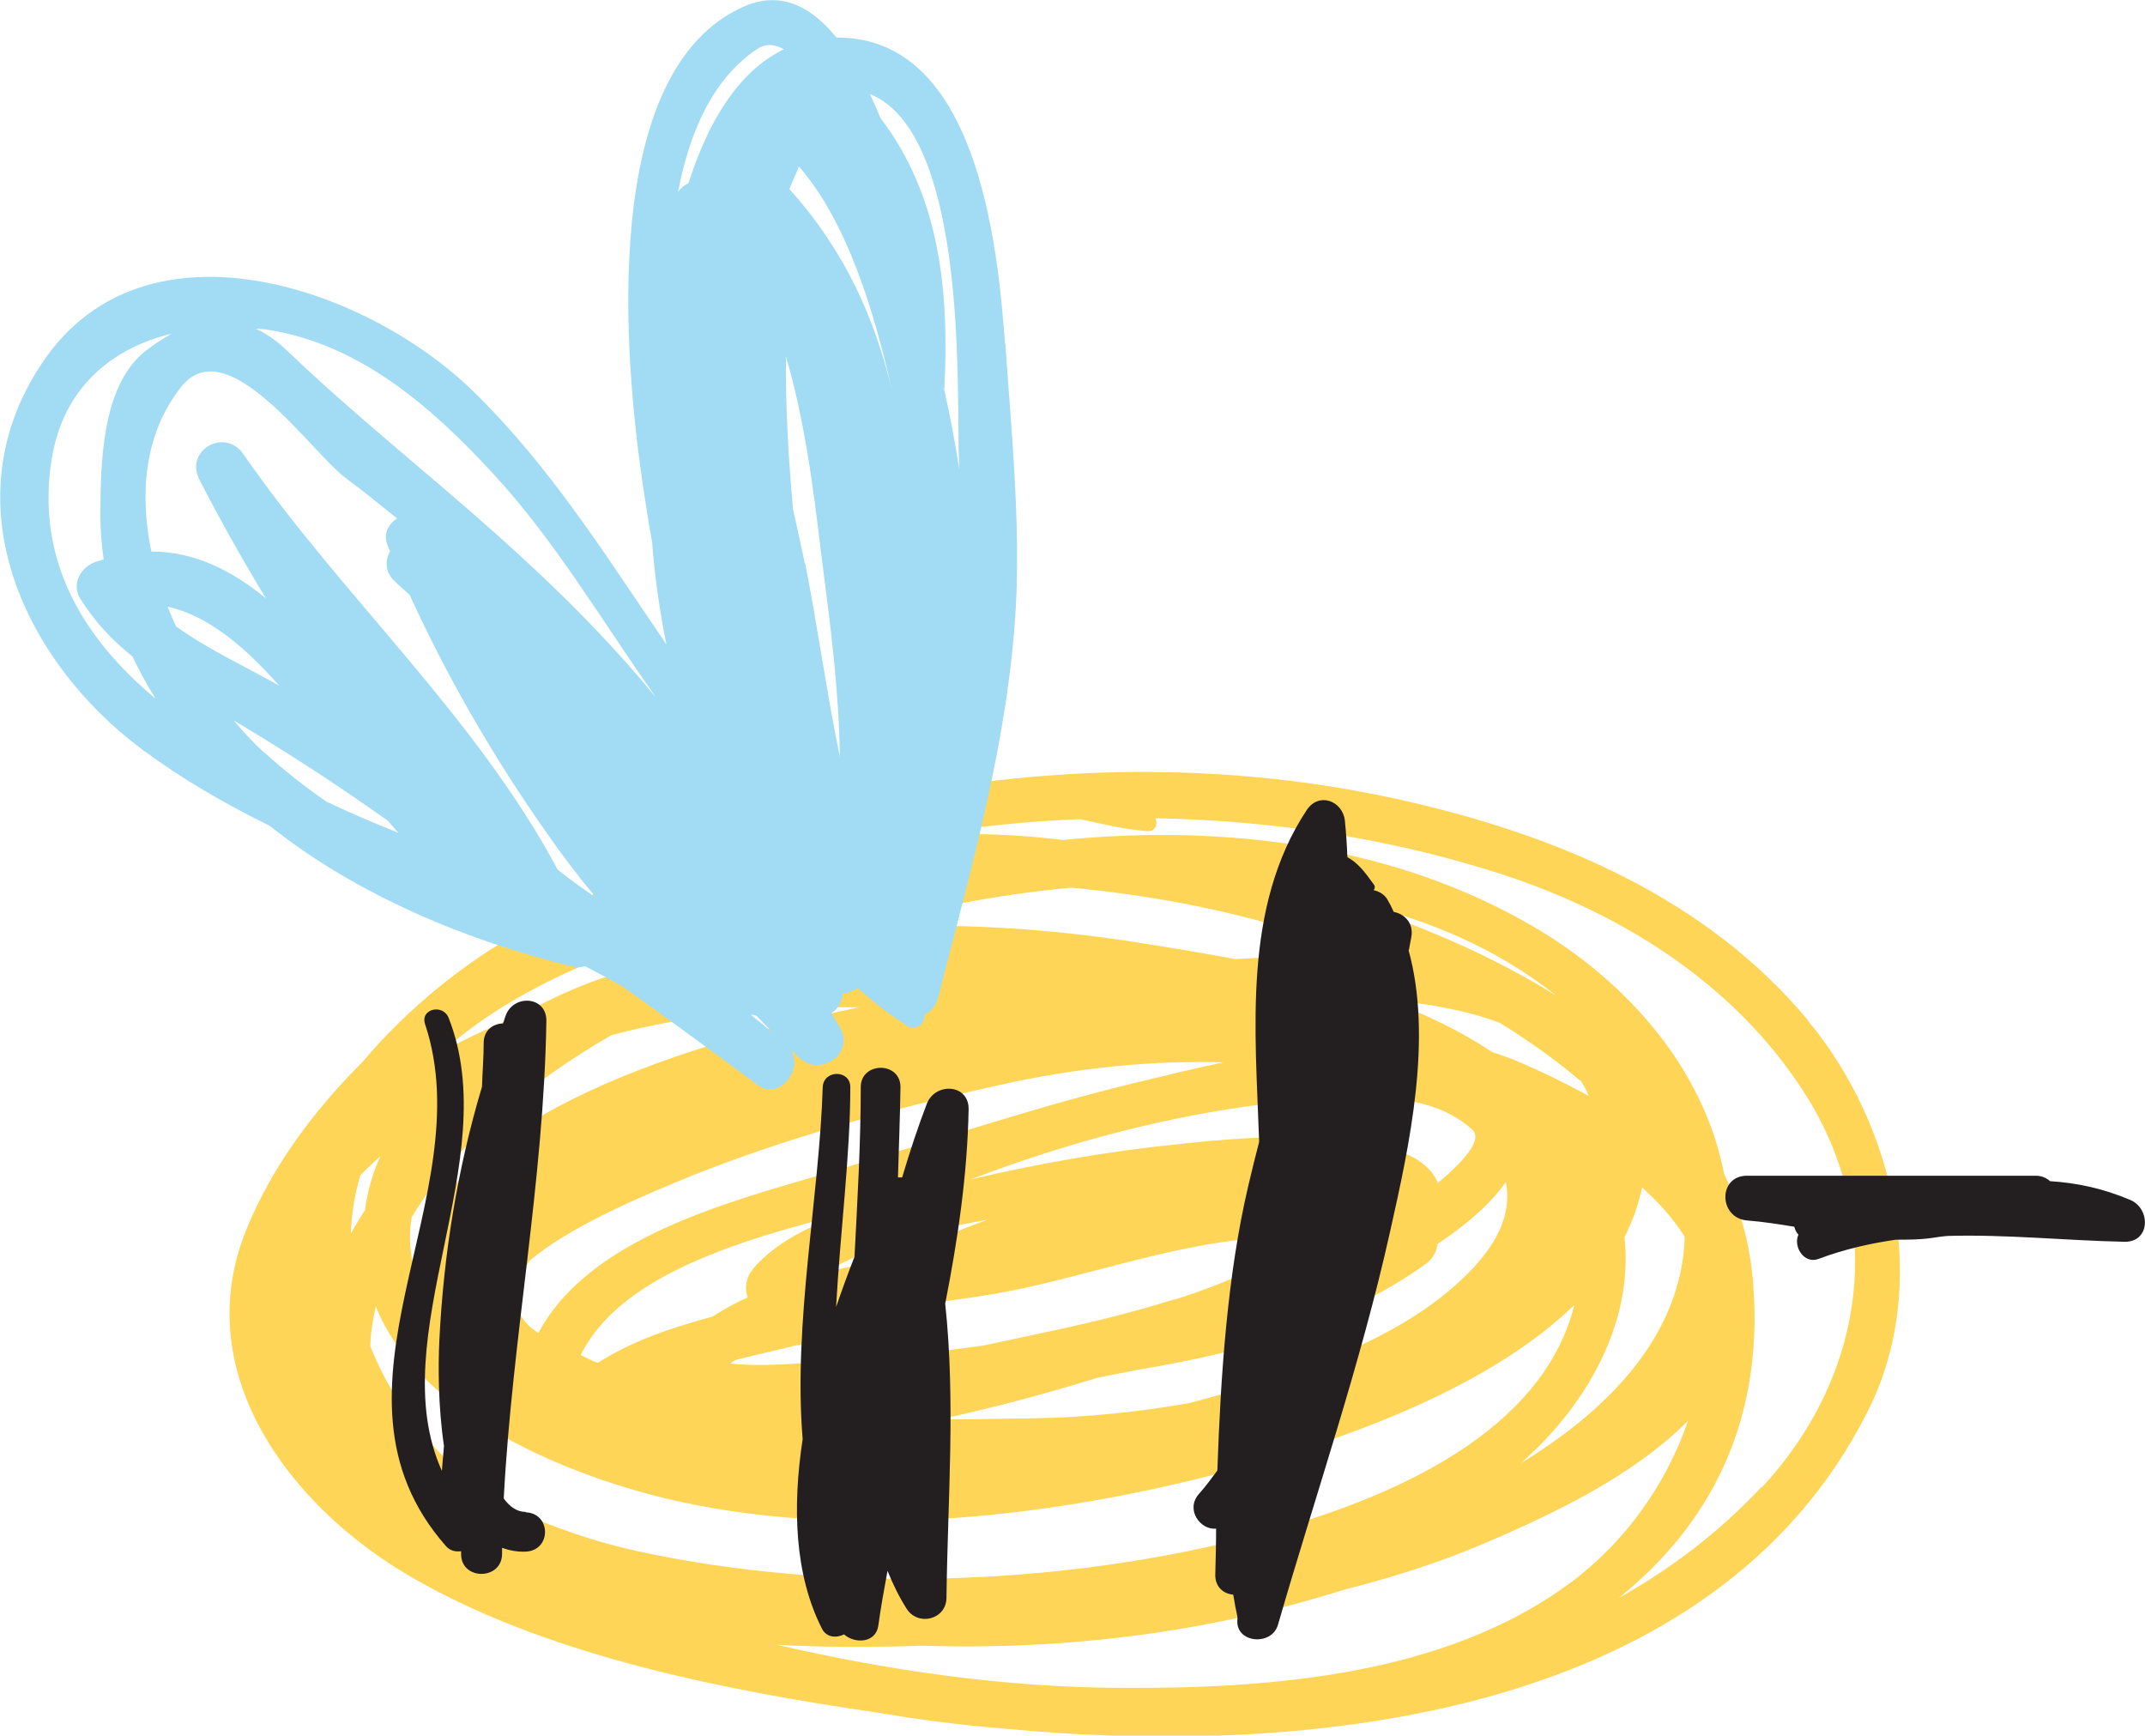 <svg xmlns="http://www.w3.org/2000/svg" id="b" viewBox="0 0 51.31 41.51"><defs><style>.d{fill:#ffd557;}.d,.e,.f{stroke-width:0px;}.e{fill:#a1dcf4;}.f{fill:#231f20;}</style></defs><g id="c"><path class="d" d="M43.23,24.38c-2.45-2.93-6.03-4.42-9.68-5.24-3.73-.84-7.66-.88-11.46-.22-.73.08-1.46.19-2.19.33-1.49.28-2.99.89-4.41,1.57-.98.4-1.94.85-2.86,1.36-1.51.82-2.88,1.94-3.96,3.22-1.16,1.16-2.15,2.48-2.77,3.99-1.39,3.39.98,6.56,3.79,8.24,3.21,1.92,7.51,2.78,11.3,3.33.99.17,1.99.3,3,.38,7.34.71,17.02-.28,20.69-7.59,1.52-3.02.65-6.85-1.45-9.36ZM36.34,35.03c1.64-1.42,2.74-3.43,2.52-5.44.19-.38.33-.77.42-1.19.4.36.75.75,1.02,1.18-.07,2.27-1.71,4.08-3.96,5.44ZM19.07,32.18c.25-.06.48-.14.72-.22.33.13.66.25.98.39.68.31,1.27-.7.59-1.01,0,0,0,0,0,0,.05-.02.11-.05.16-.07.87-.13,1.73-.22,2.52-.37,2.28-.43,4.86-1.47,7.26-1.29-.97.64-2.06,1.11-3.19,1.47,0,0-.02,0-.03,0-1.08.34-2.19.6-3.24.82-.43.09-.87.19-1.31.28-1.23.17-2.46.31-3.7.38-.69.04-1.57.14-2.36.05.04-.03.08-.05.11-.08.51-.13,1.02-.24,1.49-.36ZM23.63,29.17c-.79.28-1.55.63-2.33.96-.52.08-1.03.17-1.53.29,1.05-.64,2.48-1.01,3.87-1.25,0,0,0,0,0,0ZM18,30.37c-.15.17-.2.45-.11.66-.3.13-.58.29-.85.46-.96.26-1.92.58-2.73,1.1-.04,0-.07-.02-.11-.03-.1-.05-.2-.1-.31-.15.94-1.91,3.81-2.75,6.35-3.4-.86.3-1.7.71-2.24,1.35ZM34.39,28.28c-.65-1.58-5.38-1-6.25-.91-1.66.17-3.31.46-4.93.84.04-.02.09-.03.14-.05,2.91-1.11,6.47-1.96,9.58-1.9.82.02,1.67.19,2.29.76.26.25-.24.78-.82,1.27ZM29.35,25.39c-.62.13-1.21.27-1.7.39-2.7.62-5.33,1.53-7.99,2.31-2.23.66-5.58,1.52-6.78,3.79-.73-.46-.62-1.11-.21-1.73.89-.75,2.35-1.38,2.97-1.65,2.63-1.15,5.47-1.93,8.27-2.55,1.8-.4,3.6-.6,5.43-.54ZM24.79,33.92c-.79.01-1.57.03-2.33.03,1.27-.27,2.54-.61,3.8-1,.29-.06.57-.11.86-.17,1.65-.28,3.74-.71,5.29-1.56.6-.28,1.17-.61,1.71-1,.15-.11.25-.29.27-.47.66-.44,1.26-.94,1.63-1.48.13.64-.09,1.36-.88,2.16-1.69,1.72-4.42,2.52-6.7,3.13-1.26.22-2.51.34-3.65.36ZM14.62,24.76c1.91-.51,3.92-.69,5.94-.67-5.5,1.15-10.43,3.18-10.6,6.42-.16-.47-.19-.94-.11-1.4,1.08-1.8,2.84-3.23,4.77-4.35ZM8.98,31.22c1.04,2.67,4.71,4.12,7.21,4.68,4.51,1,9.68.31,14.06-.96,2.16-.63,5.43-1.8,7.41-3.73-.76,3.05-4.33,4.56-7.01,5.34-4.76,1.38-10.59,1.61-15.44.54-.96-.21-1.96-.55-2.92-.99-1.55-.85-2.79-2.28-3.43-3.9,0-.31.06-.63.13-.96ZM37.8,25.83c.08.12.15.24.2.38-.62-.34-1.23-.63-1.73-.84-.19-.08-.39-.14-.58-.21-.78-.52-1.63-.92-2.52-1.25,1,.09,1.92.26,2.7.55.68.42,1.32.87,1.92,1.38ZM8.73,28.94c-.12.19-.24.38-.34.57.02-.47.09-.94.23-1.4.15-.16.32-.31.48-.46-.19.41-.31.85-.37,1.3ZM37.57,37.85c-3,2.23-7.19,2.54-10.79,2.52-2.79-.02-5.5-.41-8.19-1.03,1.16.06,2.31.06,3.47.02,3.4.11,6.83-.31,10.06-1.33,1.14-.29,2.27-.64,3.37-1.11,1.59-.68,3.55-1.59,4.89-2.94-.52,1.51-1.49,2.89-2.82,3.88ZM32.03,21.5c1.95.4,3.74,1.15,5.19,2.31-1.57-.98-3.37-1.74-5.19-2.31ZM28.21,21.59c1.49.28,3.02.7,4.49,1.28-.9-.02-1.96,0-3.15.07-.79-.15-1.58-.28-2.35-.4-2.16-.34-4.39-.48-6.61-.35,1.52-.46,3.24-.79,5.03-.96.86.08,1.72.2,2.59.36ZM17.3,22.19c-.51.22-1.06.5-1.64.82-.44.12-.87.25-1.3.4-.63.22-1.28.52-1.9.87-.64.25-1.27.53-1.86.86,2.04-1.83,5.06-2.8,7.56-3.4.18-.04.37-.08.55-.12-.48.18-.95.36-1.41.56ZM42.14,35.56c-1.02,1.09-2.17,1.96-3.42,2.66,2.12-1.7,3.47-4.13,3.22-7.48-.07-.97-.32-1.86-.7-2.67-.49-2.54-2.36-4.63-4.58-5.92-3.29-1.92-7.31-2.45-11.24-2.06-1.02-.13-2.11-.17-3.22-.13,1.2-.2,2.42-.32,3.64-.37.54.12,1.07.25,1.61.29.19.01.25-.17.19-.31,2.74.05,5.46.46,8,1.25,3.02.93,5.83,2.65,7.55,5.36,1.97,3.12,1.39,6.78-1.05,9.4Z"></path><path class="e" d="M24.04,8.21c-.18-2.46-.7-7.34-4.03-7.31-.59-.73-1.32-1.13-2.2-.75-3.52,1.53-2.86,8.51-2.44,11.4.07.46.14.94.23,1.42.06.82.18,1.64.34,2.44-1.45-2.12-2.77-4.25-4.63-6.06-2.52-2.46-7.8-4.31-10.26-.73-2.27,3.3-.55,7.15,2.37,9.32.95.7,1.97,1.29,3.03,1.81,2.1,1.67,4.74,2.76,7.26,3.37.11.03.21.01.29-.01.3.16.6.32.9.49,1.08.77,2.15,1.55,3.22,2.35.54.41,1.19-.47.72-.93-.28-.27-.58-.51-.88-.75.04,0,.09.01.13.02.34.35.67.69,1.04,1.02.51.45,1.32-.12.96-.74-.07-.11-.14-.23-.2-.34.16-.11.26-.27.27-.46.12-.02.25-.06.35-.14.38.33.77.64,1.2.91.16.1.42-.03.4-.23,0-.01,0-.03,0-.04.15-.07.27-.2.32-.37.79-3.1,1.69-6.18,1.87-9.39.11-2.02-.11-4.24-.25-6.27ZM8.29,11.45c.41.3.81.63,1.21.95-.21.13-.34.37-.23.64.02.05.04.09.06.14-.12.22-.12.49.09.7.12.12.25.23.38.35.91,1.99,2.01,3.89,3.27,5.68.36.52.76,1.05,1.19,1.56-.31-.21-.62-.43-.92-.67-1.97-3.69-5.15-6.52-7.52-9.94-.44-.64-1.41-.09-1.05.61.45.88.99,1.85,1.59,2.84-.83-.68-1.73-1.12-2.74-1.12-.29-1.4-.16-2.82.7-3.92,1.11-1.44,3.14,1.58,3.97,2.18ZM4.01,14.51c1,.22,1.89,1.01,2.67,1.89-.83-.47-1.71-.87-2.47-1.42-.07-.16-.14-.31-.2-.47ZM6.33,18.01c-.25-.23-.5-.49-.74-.78,1.14.68,2.25,1.39,3.36,2.17.11.08.22.15.33.23.08.1.17.19.25.29-.26-.11-.52-.21-.77-.32-.31-.13-.64-.28-.96-.43-.51-.36-1-.74-1.46-1.16ZM19.25,13.47c-.08-.4-.18-.83-.28-1.29-.11-1.21-.18-2.43-.17-3.65.54,1.81.74,3.94.88,5,.18,1.39.39,2.99.41,4.57-.33-1.6-.55-3.24-.83-4.62ZM18.12,1.17c.21-.14.42-.11.63.01-1.12.54-1.83,1.79-2.28,3.2-.1.05-.19.12-.25.21.28-1.47.85-2.73,1.91-3.43ZM11.77,11.3c1.48,1.59,2.63,3.55,3.88,5.32.01.02.02.03.03.05-1.15-1.41-2.47-2.7-3.78-3.87-1.68-1.5-3.41-2.86-5.04-4.42-.24-.23-.49-.4-.74-.52.1.01.21.01.31.03,2.18.35,3.89,1.84,5.33,3.4ZM1.24,10.96c.28-1.7,1.45-2.64,2.87-2.98-.22.12-.43.26-.65.43-1.04.85-1.05,2.7-1.06,3.9,0,.36.03.72.08,1.07-.07.02-.13.04-.2.06-.35.13-.58.53-.36.88.36.57.77,1,1.25,1.38.16.35.35.68.55,1.01-1.72-1.44-2.88-3.3-2.48-5.76ZM18.88,4.53c.07-.19.16-.36.23-.55,1.15,1.32,1.8,3.45,2.23,5.37-.41-1.73-1.13-3.36-2.46-4.83ZM22.59,9.29c.12-2.37-.12-4.62-1.53-6.47-.08-.19-.16-.38-.25-.57,2.23.9,2.09,6.56,2.12,8.36,0,.21.01.41.02.62-.1-.62-.22-1.27-.37-1.94Z"></path><path class="f" d="M50.96,28.7c-.66-.28-1.29-.41-1.92-.45-.08-.07-.19-.13-.34-.13-2.3,0-4.6,0-6.91,0-.7,0-.68,1.01,0,1.07.39.03.76.09,1.13.15.02.07.05.14.1.19-.13.28.13.71.48.58.61-.23,1.23-.37,1.85-.46.28,0,.56,0,.85-.04.13-.02.26-.04.39-.05,1.4-.04,2.82.11,4.23.14.62.01.63-.79.14-1Z"></path><path class="f" d="M33.7,22.73c.02-.11.04-.21.06-.32.06-.33-.16-.55-.42-.6-.05-.11-.1-.21-.16-.31-.07-.11-.19-.18-.32-.21.03-.04.04-.09,0-.14-.23-.32-.38-.51-.63-.65-.01-.29-.03-.58-.06-.88-.06-.47-.62-.68-.91-.25-1.54,2.33-1.23,5.27-1.14,7.94-.09.35-.18.7-.26,1.05-.5,2.13-.66,4.52-.74,6.81-.14.19-.28.38-.44.56-.33.37.03.87.41.83,0,.37-.01.74-.02,1.11,0,.29.2.45.43.47.03.18.06.35.1.53,0,.02,0,.04,0,.06-.06.57.82.65.97.13.91-3.15,1.98-6.24,2.69-9.44.45-2.01,1.02-4.59.43-6.71Z"></path><path class="f" d="M23.17,26.53c.01-.61-.8-.65-1-.13-.2.52-.4,1.12-.59,1.76-.03,0-.07,0-.1,0,.02-.72.05-1.44.06-2.16,0-.62-.95-.61-.95,0,0,1.35-.08,2.71-.15,4.06-.15.38-.3.79-.44,1.2.1-1.81.34-3.63.34-5.26,0-.42-.64-.42-.66,0-.08,2.62-.71,5.64-.48,8.42-.25,1.64-.19,3.25.46,4.53.11.22.35.23.53.14.26.23.76.21.82-.21.06-.44.14-.88.22-1.31.13.32.28.63.46.91.27.42.94.26.95-.26.03-2.37.22-4.71-.03-7.04.3-1.53.53-3.07.56-4.65Z"></path><path class="f" d="M12.57,36.16c-.21,0-.38-.13-.52-.32.2-3.82.96-7.59,1.02-11.43,0-.59-.78-.63-.97-.13-.03.07-.04.14-.07.2-.23,0-.46.16-.46.46,0,.35-.03.7-.04,1.05-.59,1.97-.92,4.02-1.02,6.06-.03.61-.03,1.59.11,2.53-.02.2-.03.4-.05.6-1.44-3.21,1.51-7.42.16-10.84-.14-.34-.69-.21-.56.16,1.37,4.13-2.78,8.74.49,12.47.1.12.24.15.37.13,0,.02,0,.05,0,.07,0,.63.97.63.98,0,0-.05,0-.1,0-.15.17.06.36.1.57.09.61-.03.61-.91,0-.94Z"></path></g></svg>